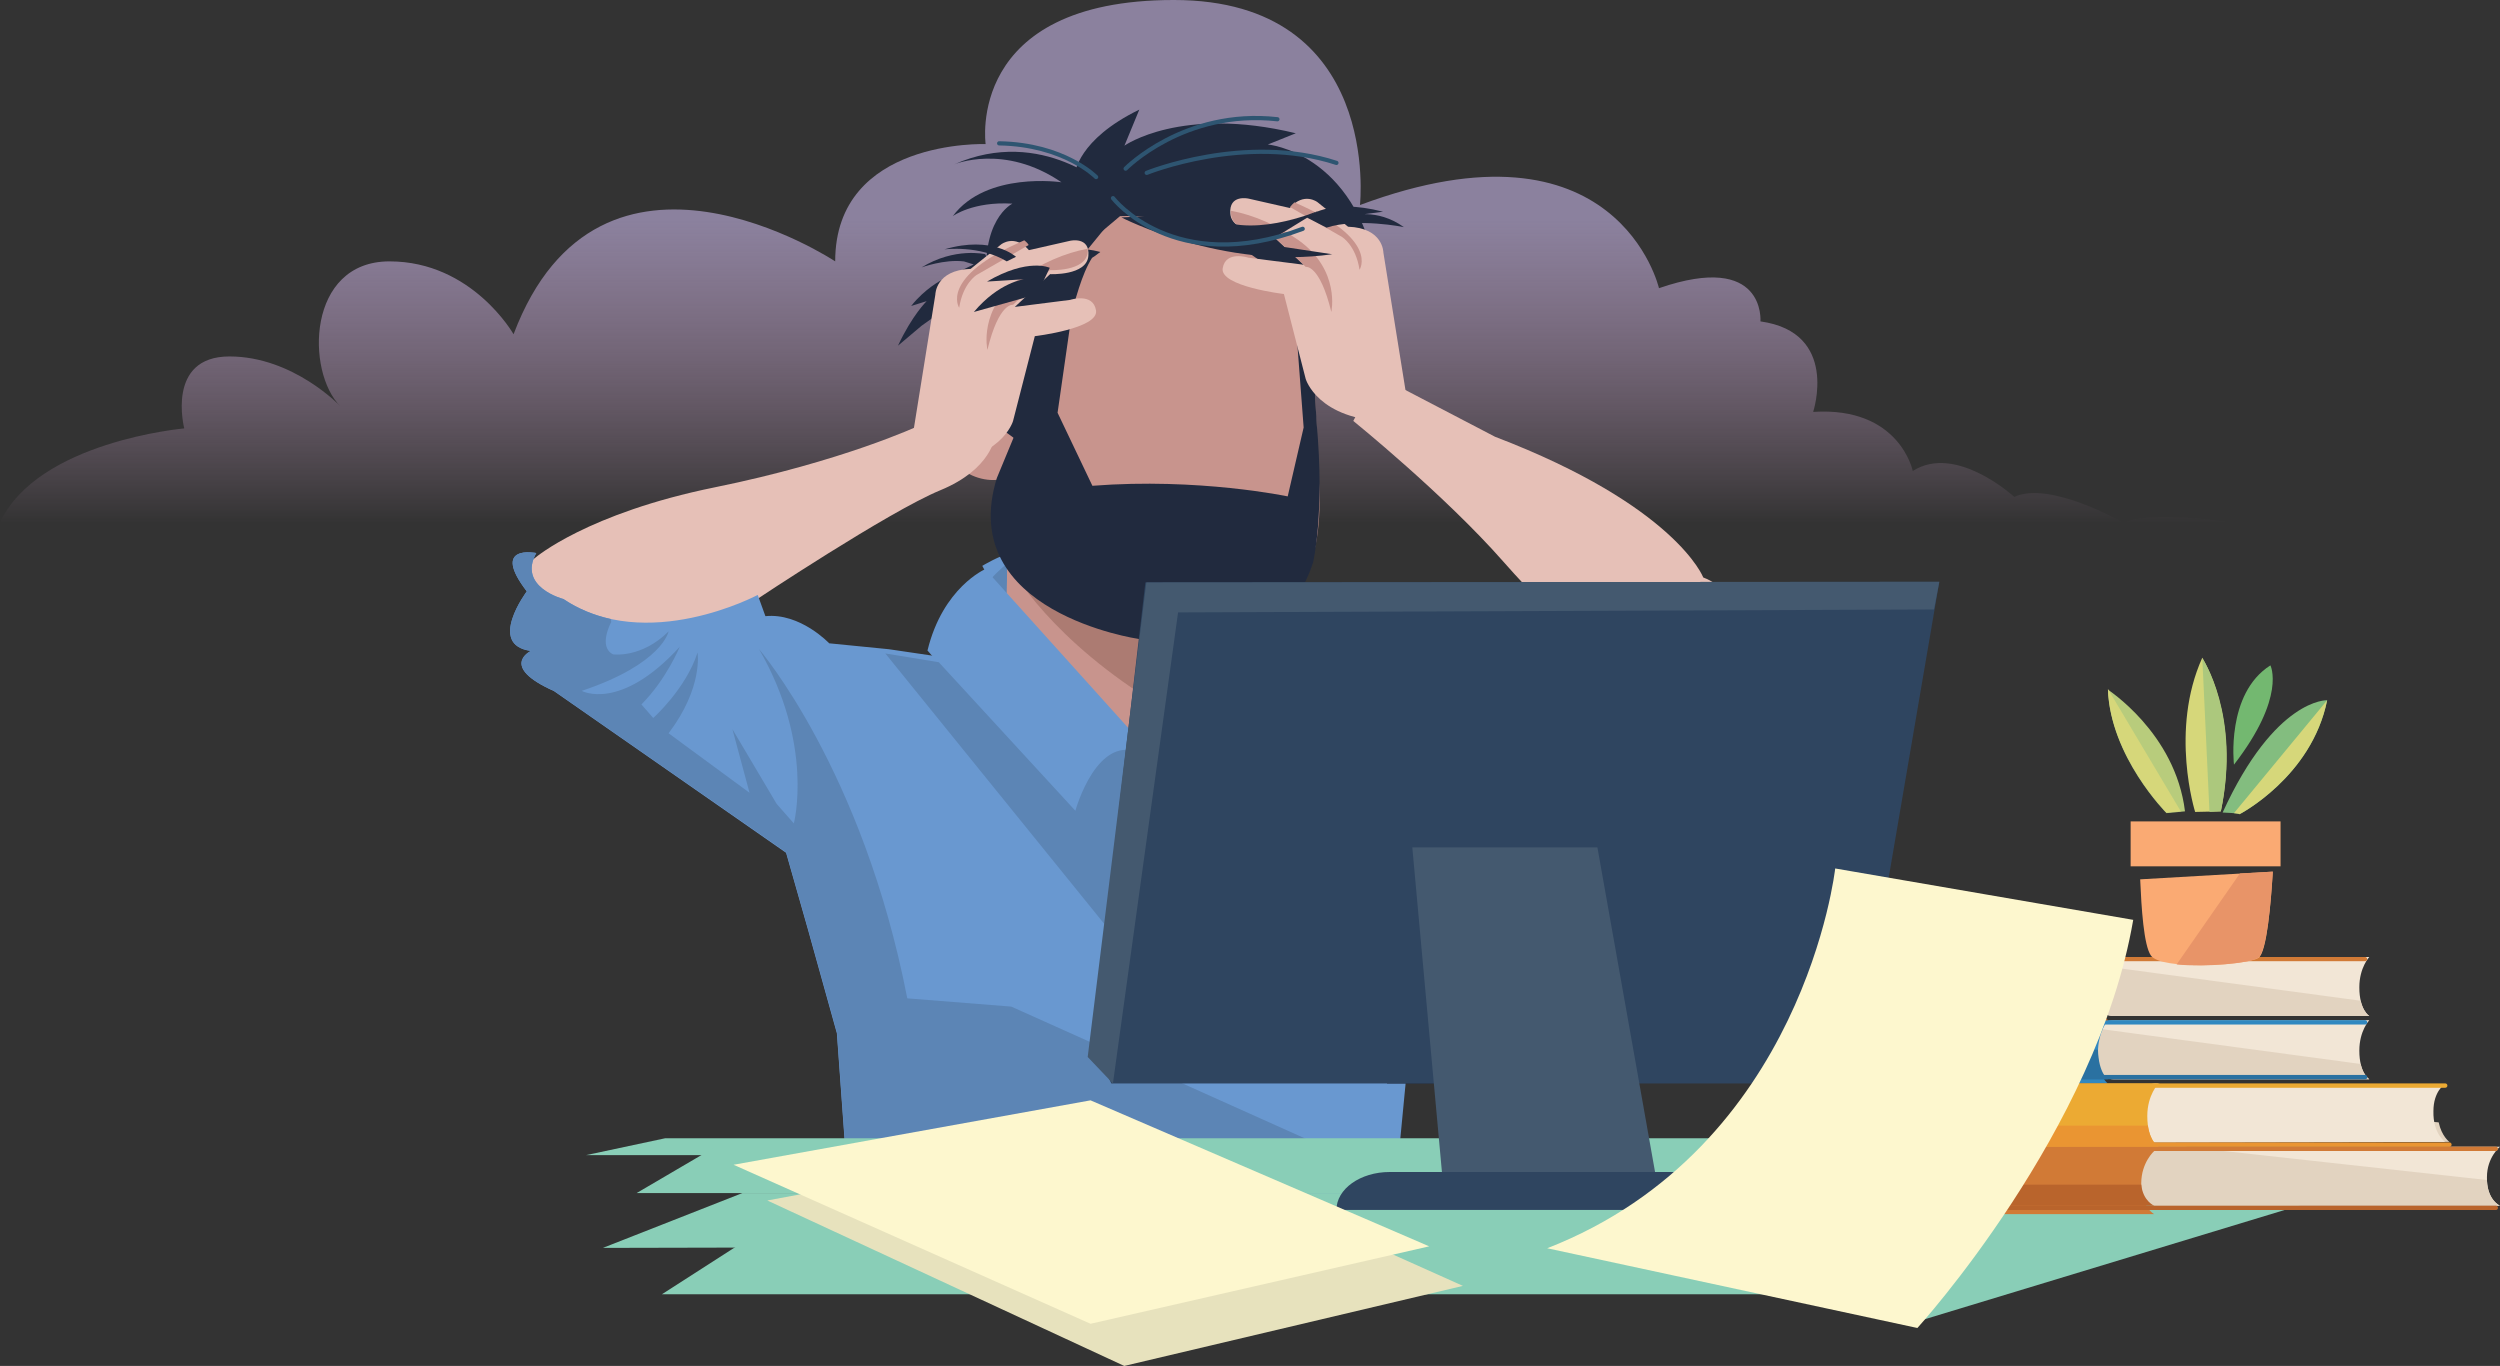 <?xml version="1.0" encoding="UTF-8" standalone="no"?><!DOCTYPE svg PUBLIC "-//W3C//DTD SVG 1.1//EN" "http://www.w3.org/Graphics/SVG/1.1/DTD/svg11.dtd"><svg width="100%" height="100%" viewBox="0 0 593 324" version="1.1" xmlns="http://www.w3.org/2000/svg" xmlns:xlink="http://www.w3.org/1999/xlink" xml:space="preserve" xmlns:serif="http://www.serif.com/" style="fill-rule:evenodd;clip-rule:evenodd;stroke-linecap:round;stroke-linejoin:round;"><rect x="0" y="0" width="593" height="324" fill="#333333" stroke="none"/><g id="Page-1"><g id="Business-Automation-Copy"><g id="Group"><path id="Path" d="M530,124c0,0 -19.638,-3.048 -26.332,0c0,0 -17.377,-10.058 -25.888,-6.139c0,-0 -13.831,-12.714 -24.071,-6.139c0,-0 -3.103,-15.326 -23.627,-14.02c-0,0 6.25,-18.852 -12.501,-21.465c0,0 1.33,-16.632 -24.071,-7.88c0,-0 -9.796,-42.495 -70.926,-19.724c-0,0 5.363,-48.633 -44.152,-48.633c-49.516,-0 -44.64,34.178 -44.64,34.178c0,0 -35.685,-1.306 -35.685,27.822c0,0 -55.766,-37.008 -76.29,17.285c-0,0 -9.797,-17.285 -29.435,-17.285c-19.638,0 -19.859,26.298 -11.614,34.396c-0,0 -11.171,-11.843 -26.332,-11.843c-15.16,0 -10.727,17.068 -10.727,17.068c-0,-0 -34.799,3.048 -43.709,22.335" style="fill:url(#_Linear1);fill-rule:nonzero;"/><g id="Layer_1"><path id="Path1" serif:id="Path" d="M441,307l-284,0l21.792,-14l262.208,0l0,14Z" style="fill:rgb(137,206,183);fill-rule:nonzero;"/><path id="Path2" serif:id="Path" d="M453,314l97,-29.447l-83.524,-11.553l-13.476,41Z" style="fill:rgb(137,206,183);fill-rule:nonzero;"/><path id="Path3" serif:id="Path" d="M233,134.221c0,0 3.976,-2.433 7.187,-3.193c3.211,-0.608 -4.129,8.972 -4.129,8.972" style="fill:rgb(105,152,208);fill-rule:nonzero;"/><path id="Path4" serif:id="Path" d="M235,137.372c0,0 7.202,-8.51 14.958,-8.37c0.692,-0 -7.341,30.412 -7.618,29.994c-0.277,-0.419 -7.34,-21.624 -7.34,-21.624Z" style="fill:rgb(92,133,181);fill-rule:nonzero;"/><path id="Path5" serif:id="Path" d="M255,41.144c0,0 0.565,-7.993 15.244,-15.144l-3.528,8.554c-0,-0 13.409,-9.536 40.651,-2.945l-6.634,2.664c0,0 20.608,1.823 25.972,30.569c5.364,28.745 -64.224,10.376 -64.224,10.376" style="fill:rgb(33,42,62);fill-rule:nonzero;"/><path id="Path6" serif:id="Path" d="M263.261,44.925c-0,-0 -15.969,-15.212 -36.981,-5.916c0,0 11.907,-5.071 25.494,4.226c0,-0 -17.79,-2.677 -25.774,8.028c-0,0 4.763,-3.521 14.148,-2.958c-0,0 -7.985,3.804 -5.883,20.565c2.101,16.762 63.735,11.269 63.735,11.269l-34.739,-35.214Z" style="fill:rgb(33,42,62);fill-rule:nonzero;"/><path id="Path7" serif:id="Path" d="M252.823,65.481l17.528,-21.481l40.063,15.762c0,0 0.557,13.67 2.504,55.795c1.948,41.986 -31.578,32.64 -31.578,32.64l1.809,31.803l-17.806,-5.44l-29.074,-8.648c4.034,-15.762 2.225,-52.587 2.225,-52.587c-5.147,2.232 -18.919,-2.232 -13.076,-18.133c5.703,-15.902 15.858,-2.093 15.858,-2.093l11.547,-27.618" style="fill:rgb(200,148,141);fill-rule:nonzero;"/><path id="Path8" serif:id="Path" d="M127.005,132.267c-0,0 12.25,-10.516 42.596,-16.685c30.346,-6.169 48.303,-14.582 48.303,-14.582l18.096,2.524c0,-0 -0.696,7.711 -12.946,12.759c-12.25,5.048 -43.848,26.079 -43.848,26.079l-10.023,6.59l-31.459,5.048l-12.25,-14.161c-0,-0 -4.176,-3.786 1.531,-7.572Z" style="fill:rgb(230,192,183);fill-rule:nonzero;"/><path id="Path9" serif:id="Path" d="M240,135c0,0 9.163,16.857 35.384,32.599c26.22,15.743 9.163,-28.28 9.163,-28.28l-44.547,-4.319Z" style="fill:rgb(172,123,114);fill-rule:nonzero;"/><path id="Path10" serif:id="Path" d="M332.461,154.661l2.811,-0.831c-3.513,-7.484 3.232,-14.83 3.232,-14.83c-0,0 12.507,36.451 42.719,23.839c0,-0 5.481,4.712 -2.81,13.721c-0,-0 -0.422,12.335 -8.713,18.71l-27.824,22.73l-23.467,-25.779l-18.409,-24.254l32.461,-13.306Z" style="fill:rgb(105,152,208);fill-rule:nonzero;"/><path id="Path11" serif:id="Path" d="M261,59.764c-8.215,-2.214 -18.303,0.415 -22.915,7.473c-5.62,8.579 -6.197,16.882 -3.603,26.431c1.009,3.597 1.73,7.334 4.9,9.409c2.306,1.661 5.909,4.705 9.224,3.737c3.315,-0.969 3.315,-3.875 2.594,-6.643c-1.153,-4.013 -2.018,-6.503 -1.441,-10.655c0.72,-4.705 2.162,-8.995 3.747,-13.561c1.729,-4.844 2.882,-10.656 5.62,-14.945c-0.432,0.276 -0.432,0.553 1.874,-1.246Z" style="fill:rgb(33,42,62);fill-rule:nonzero;"/><path id="Path12" serif:id="Path" d="M271,178.298l20.435,-30.456l4.726,-0.842l5.839,9.123l-21.964,30.877c-0,0 -3.197,-7.86 -9.036,-8.702Z" style="fill:rgb(105,152,208);fill-rule:nonzero;"/><path id="Path13" serif:id="Path" d="M236.441,113.412l4.339,-10.477l0.839,-34.642l15.257,-12.293l-6.019,41.907l8.259,17.321c25.194,-1.956 46.329,2.515 46.329,2.515l3.779,-16.344l-3.219,-42.466l3.919,0.42l2.38,40.928c1.959,21.652 -0.84,33.107 -0.84,33.107c-8.678,27.239 -41.431,18.159 -41.431,18.159c0,0 -43.39,-6.286 -33.592,-38.135Z" style="fill:rgb(33,42,62);fill-rule:nonzero;"/><path id="Path14" serif:id="Path" d="M265.661,51.277c0,-0 19.158,-1.383 35.955,12.723l11.384,-0.138c0,-0 -29.708,-25.862 -30.264,-25.862c-0.555,0 -19.018,1.798 -19.018,1.798l-9.718,21.298l11.661,-9.819Z" style="fill:rgb(33,42,62);fill-rule:nonzero;"/><path id="Path15" serif:id="Path" d="M233.686,60.293c0,0 -7.213,-1.713 -15.106,3.142c-0,0 5.444,-1.999 10.071,-1.428l2.313,0.714l-7.621,3.713c0,0 -3.947,1.999 -7.213,6.141l3.675,-1.143c-0,0 -3.403,3.285 -6.805,10.568l5.58,-4.713l17.42,-12.424l-2.314,-4.57Z" style="fill:rgb(33,42,62);fill-rule:nonzero;"/><path id="Path16" serif:id="Path" d="M216,106.391l5.864,-36.507c-0,0 -0,-5.83 8.376,-6.107l7.26,-5.83c-0,-0 3.211,-2.499 6.561,1.388l9.773,-2.221c-0,-0 4.747,-1.111 4.328,3.609c-0.419,4.719 -9.075,4.303 -9.075,4.303l-8.376,7.773l13.123,-1.666c-0,0 5.445,-1.804 6.143,2.499c0.698,4.303 -14.52,6.108 -14.52,6.108l-5.165,20.127c-0,-0 -2.792,9.717 -19.685,10.133" style="fill:rgb(230,192,183);fill-rule:nonzero;"/><path id="Path17" serif:id="Path" d="M258,59.823l0,-0.823c-5.394,0.96 -11.204,3.566 -16.045,6.994c-9.959,7.132 -7.745,17.006 -7.745,17.006c2.766,-11.383 6.085,-10.697 6.085,-10.697l8.714,-8.229c0,0 8.576,0.412 8.991,-4.251Z" style="fill:rgb(200,148,141);fill-rule:nonzero;"/><path id="Path18" serif:id="Path" d="M242.961,57c-20.343,8.765 -15.443,16 -15.443,16c0.891,-5.843 4.158,-7.791 4.158,-7.791l12.324,-7.096c-0.297,-0.556 -0.742,-0.835 -1.039,-1.113Z" style="fill:rgb(200,148,141);fill-rule:nonzero;"/><path id="Path19" serif:id="Path" d="M241,60.916c0,-0 -5.569,-5.15 -17,-1.762c0,0 8.353,-1.084 14.802,2.846l2.198,-1.084Z" style="fill:rgb(33,42,62);fill-rule:nonzero;"/><path id="Path20" serif:id="Path" d="M249,63.522c0,-0 -5.102,-2.45 -14.882,3.266l8.788,-0.545c-0,0 -5.953,0.681 -11.906,7.757l15.024,-4.219l2.976,-6.259Z" style="fill:rgb(33,42,62);fill-rule:nonzero;"/><path id="Path21" serif:id="Path" d="M334,96.391l-5.864,-36.507c0,0 0,-5.83 -8.376,-6.107l-7.26,-5.83c0,-0 -3.211,-2.499 -6.561,1.388l-9.773,-2.221c0,-0 -4.747,-1.111 -4.328,3.609c0.419,4.719 9.075,4.303 9.075,4.303l8.376,7.773l-13.123,-1.666c0,0 -5.445,-1.804 -6.143,2.499c-0.698,4.303 14.52,6.108 14.52,6.108l5.165,20.127c0,-0 2.792,9.717 19.685,10.133" style="fill:rgb(230,192,183);fill-rule:nonzero;"/><path id="Path22" serif:id="Path" d="M292,50.823l0,-0.823c5.394,0.96 11.204,3.566 16.045,6.994c9.959,7.132 7.745,17.006 7.745,17.006c-2.766,-11.383 -6.085,-10.697 -6.085,-10.697l-8.714,-8.229c-0,0 -8.576,0.412 -8.991,-4.251Z" style="fill:rgb(200,148,141);fill-rule:nonzero;"/><path id="Path23" serif:id="Path" d="M307.039,48c20.343,8.765 15.443,16 15.443,16c-0.891,-5.843 -4.158,-7.791 -4.158,-7.791l-12.324,-7.096c0.297,-0.417 0.742,-0.835 1.039,-1.113Z" style="fill:rgb(200,148,141);fill-rule:nonzero;"/><path id="Path24" serif:id="Path" d="M310,51.606c0,0 4.939,-4.787 18.061,-1.385l-7.76,1.007c-0,0 6.208,-2.015 12.699,2.646c0,0 -11.006,-2.268 -18.344,0.126l-4.656,-2.394Z" style="fill:rgb(33,42,62);fill-rule:nonzero;"/><path id="Path25" serif:id="Path" d="M266,51.574c0,0 24.074,12.453 50,8.732l-16.097,-2.434l12.821,-7.872c-0,0 -17.237,7.443 -26.354,0.573" style="fill:rgb(33,42,62);fill-rule:nonzero;"/><path id="Path26" serif:id="Path" d="M233.364,156c-12.267,1.791 -23.419,4.271 -31.364,6.2l64.818,51.8l27.182,-24.109l-60.636,-33.891Z" style="fill:rgb(78,138,192);fill-rule:nonzero;"/><path id="Path27" serif:id="Path" d="M233.699,135c-0,0 -10.065,4.337 -13.699,19.306l30.333,34.694c0,0 10.624,-13.85 21.667,-11.472l-38.301,-42.528Z" style="fill:rgb(105,152,208);fill-rule:nonzero;"/><path id="Path28" serif:id="Path" d="M302,156c0,0 13.64,39.763 12.4,9.665c0,-0 46.157,61.854 9.369,-7.732l-21.769,-1.933Z" style="fill:rgb(78,138,192);fill-rule:nonzero;"/><path id="Path29" serif:id="Path" d="M281.158,179.468l-45.67,-21.835l-24.655,-3.639l-14.149,-1.4c-0,0 -6.865,-7.278 -15.13,-6.438l-1.821,-5.039c-0,0 -26.477,14.137 -46.09,0.98c0,-0 -10.927,-2.799 -6.444,-10.917c0,-0 -10.927,-2.24 -2.241,9.097c-0,0 -9.527,12.737 0.98,14.137c0,-0 -7.705,3.639 5.464,9.518l55.055,38.35l5.183,18.196l6.865,24.634l3.222,44.649l-1.821,1.819l130.143,0.42l10.507,-109.453l6.444,-39.19l-65.842,36.111Z" style="fill:rgb(105,152,208);fill-rule:nonzero;"/><path id="Path30" serif:id="Path" d="M321,99.847c0,-0 21.668,17.521 35.597,33.374c13.93,15.853 24.905,23.779 24.905,23.779l16.321,-5.284l5.628,-6.536c-0,-0 9.849,-4.589 0.563,-8.205c-0,0 -6.472,-16.965 -49.386,-33.374l-28,-14.601l-5.628,10.847Z" style="fill:rgb(230,192,183);fill-rule:nonzero;"/><path id="Path31" serif:id="Path" d="M267,40c0,0 13.878,-14.167 36,-11.715" style="fill:none;stroke:rgb(46,85,113);stroke-width:1px;"/><path id="Path32" serif:id="Path" d="M260,42c0,0 -7.527,-7.729 -23,-8" style="fill:none;stroke:rgb(46,85,113);stroke-width:1px;"/><path id="Path33" serif:id="Path" d="M272,41c0,0 23.333,-9.453 45,-2.363" style="fill:none;stroke:rgb(46,85,113);stroke-width:1px;"/><path id="Path34" serif:id="Path" d="M264,47c0,0 14.444,18.768 45,7.274" style="fill:none;stroke:rgb(46,85,113);stroke-width:1px;"/><path id="Path35" serif:id="Path" d="M222.679,157.081l32.402,35.234c-0,-0 5.212,-19.004 15.919,-13.456l-6.762,43.141l-54.238,-67l12.679,2.081Z" style="fill:rgb(92,133,181);fill-rule:nonzero;"/><path id="Path36" serif:id="Path" d="M328.439,292l0.561,-6.707l-1.962,-7.405l-87.166,-39.122l-24.664,-1.956c-10.51,-54.213 -35.175,-82.856 -35.175,-82.856c13.173,22.775 8.268,41.358 8.268,41.358l-4.064,-4.611l-10.51,-17.745l4.064,15.09l-19.199,-14.112c8.268,-10.898 6.867,-19.142 6.867,-19.142c-2.803,8.663 -10.511,15.51 -10.511,15.51l-2.802,-3.214c5.886,-5.868 9.109,-13.693 9.109,-13.693c-14.154,15.509 -23.263,10.479 -23.263,10.479c19.199,-6.427 20.6,-14.112 20.6,-14.112c-6.446,6.428 -13.173,5.45 -13.173,5.45c-3.643,-1.817 -0.42,-7.685 -0.42,-7.685l-0.14,-0.699c-3.784,-0.838 -7.708,-2.375 -11.212,-4.75c0,-0 -10.93,-2.795 -6.446,-10.899c0,0 -10.931,-2.235 -2.242,9.082c-0,0 -9.529,12.715 0.981,14.112c-0,0 -7.708,3.633 5.465,9.501l55.075,38.284l5.185,18.164l6.866,24.591l3.224,44.572l-0,0.419l126.684,2.096Z" style="fill:rgb(92,133,181);fill-rule:nonzero;"/><path id="Path37" serif:id="Path" d="M334.498,201l-5.498,56l32,0l-26.502,-56Z" style="fill:rgb(33,42,62);fill-rule:nonzero;"/><path id="Path38" serif:id="Path" d="M481.236,274l-342.236,0l18.764,-4l342.236,0l-18.764,4Z" style="fill:rgb(137,206,183);fill-rule:nonzero;"/><path id="Path39" serif:id="Path" d="M493.236,283l-342.236,0l18.764,-11l342.236,0l-18.764,11Z" style="fill:rgb(137,206,183);fill-rule:nonzero;"/><path id="Path40" serif:id="Path" d="M271.684,138.14l-12.684,108.943l4.6,9.917l176.049,0l20.351,-119l-188.316,0.14Z" style="fill:rgb(47,69,96);fill-rule:nonzero;"/><path id="Path41" serif:id="Path" d="M335,201l7.756,85l51.244,0l-15.096,-85l-43.904,0Z" style="fill:rgb(68,89,111);fill-rule:nonzero;"/><path id="Path42" serif:id="Path" d="M460,138l-188.079,0.14l-13.921,112.575l5.986,6.285l15.453,-111.737l179.308,-0.698l1.253,-6.565Z" style="fill:rgb(68,89,111);fill-rule:nonzero;"/><path id="Path43" serif:id="Path" d="M492.737,295.196l-349.737,0.804l33.076,-13l353.924,0l-37.263,12.196Z" style="fill:rgb(137,206,183);fill-rule:nonzero;"/><path id="Path44" serif:id="Path" d="M407.385,278l-77.77,0c-6.931,0 -12.615,4.015 -12.615,9l103,0c0,-4.846 -5.545,-9 -12.615,-9Z" style="fill:rgb(47,69,96);fill-rule:nonzero;"/><path id="Path45" serif:id="Path" d="M562,256l-60.685,0c-2.366,0 -4.315,-1.802 -4.315,-4.158l0,-5.684c0,-2.217 1.949,-4.158 4.315,-4.158l60.685,-0c0,-0 -2.366,2.495 -2.366,7.208c-0,5.406 2.366,6.792 2.366,6.792Z" style="fill:rgb(242,230,214);fill-rule:nonzero;"/><path id="Path46" serif:id="Path" d="M593,286l-81.228,0c-3.238,0 -5.772,-1.802 -5.772,-4.158l0,-5.684c0,-2.217 2.534,-4.158 5.772,-4.158l81.228,0c0,0 -3.097,2.495 -3.097,7.208c-0.141,5.406 3.097,6.792 3.097,6.792Z" style="fill:rgb(242,230,214);fill-rule:nonzero;"/><path id="Path47" serif:id="Path" d="M511.772,286l81.228,0c0,0 -2.956,-1.248 -3.097,-6.099l-71.655,-7.901l-6.476,0c-3.238,0 -5.772,1.802 -5.772,4.158l-0,5.684c-0,2.356 2.534,4.158 5.772,4.158Z" style="fill:rgb(226,211,192);fill-rule:nonzero;"/><path id="Path48" serif:id="Path" d="M508.521,271l72.479,-0.145c0,0 -1.837,-1.302 -2.543,-4.631l-70.784,-6.224l0,5.934c0,2.316 -1.978,5.066 0.848,5.066Z" style="fill:rgb(226,211,192);fill-rule:nonzero;"/><path id="Path49" serif:id="Path" d="M501.444,256l60.556,0c0,0 -1.389,-0.837 -2.083,-3.628l-62.223,-8.372c-0.416,0.698 -0.694,1.395 -0.694,2.233l0,5.72c0.139,2.233 1.944,4.047 4.444,4.047Z" style="fill:rgb(226,211,192);fill-rule:nonzero;"/><path id="Path50" serif:id="Path" d="M500,257l-60.685,0c-2.366,0 -4.315,-2.027 -4.315,-4.459l0,-6.082c0,-2.432 1.949,-4.459 4.315,-4.459l60.685,0c0,0 -2.366,2.703 -2.366,7.703c-0,5.811 2.366,7.297 2.366,7.297Z" style="fill:rgb(49,136,192);fill-rule:nonzero;"/><path id="Path51" serif:id="Path" d="M580,270.862l-71.608,0.138c-2.653,0 -0.698,-2.623 -0.698,-4.97l-0,-5.521c-0,-2.209 2.233,-4.142 4.885,-3.313l67.281,-0c0,-0 -2.652,1.656 -2.652,6.35c-0.139,5.383 2.792,7.316 2.792,7.316Z" style="fill:rgb(242,230,214);fill-rule:nonzero;"/><path id="Path52" serif:id="Path" d="M512,272l-68.096,0c-2.662,0 -4.904,-2.027 -4.904,-4.459l0,-6.082c0,-2.432 2.242,-4.459 4.904,-4.459l68.096,0c0,0 -2.662,2.703 -2.662,7.703c-0,5.946 2.662,7.297 2.662,7.297Z" style="fill:rgb(236,170,51);fill-rule:nonzero;"/><path id="Path53" serif:id="Path" d="M511,288l-81.228,0c-3.238,0 -5.772,-2.027 -5.772,-4.459l0,-6.082c0,-2.432 2.534,-4.459 5.772,-4.459l81.228,0c0,0 -3.097,2.703 -3.097,7.703c-0,5.811 3.097,7.297 3.097,7.297Z" style="fill:rgb(209,122,54);fill-rule:nonzero;"/><path id="Path54" serif:id="Path" d="M443.904,272l68.096,0c0,0 -1.962,-1.053 -2.522,-5l-70.478,0l0,0.658c0,2.5 2.242,4.342 4.904,4.342Z" style="fill:rgb(234,149,50);fill-rule:nonzero;"/><path id="Path55" serif:id="Path" d="M429.772,286l81.228,0c0,0 -2.675,-1.047 -3.097,-5l-83.903,0l0,1.279c0,1.977 2.675,3.721 5.772,3.721Z" style="fill:rgb(185,100,44);fill-rule:nonzero;"/><path id="Path56" serif:id="Path" d="M435.139,251.471c-0,2.47 1.944,4.529 4.305,4.529l60.556,0c0,0 -2.222,-1.373 -2.361,-7l-62.639,0l0,2.471l0.139,-0Z" style="fill:rgb(42,113,161);fill-rule:nonzero;"/><path id="Path57" serif:id="Path" d="M440,242.5l121,0" style="fill:none;stroke:rgb(49,136,192);stroke-width:1.04px;"/><path id="Path58" serif:id="Path" d="M562,241l-60.685,0c-2.366,0 -4.315,-1.802 -4.315,-4.158l0,-5.684c0,-2.217 1.949,-4.158 4.315,-4.158l60.685,-0c0,-0 -2.366,2.495 -2.366,7.208c-0,5.406 2.366,6.792 2.366,6.792Z" style="fill:rgb(242,230,214);fill-rule:nonzero;"/><path id="Path59" serif:id="Path" d="M501.444,241l60.556,0c0,0 -1.389,-0.837 -2.083,-3.628l-62.223,-8.372c-0.416,0.698 -0.694,1.395 -0.694,2.233l0,5.72c0.139,2.233 1.944,4.047 4.444,4.047Z" style="fill:rgb(226,211,192);fill-rule:nonzero;"/><path id="Path60" serif:id="Path" d="M500,242l-60.685,0c-2.366,0 -4.315,-2.027 -4.315,-4.459l0,-6.082c0,-2.432 1.949,-4.459 4.315,-4.459l60.685,0c0,0 -2.366,2.703 -2.366,7.703c-0,5.811 2.366,7.297 2.366,7.297Z" style="fill:rgb(209,122,54);fill-rule:nonzero;"/><path id="Path61" serif:id="Path" d="M435.139,237.471c-0,2.47 1.944,4.529 4.305,4.529l60.556,0c0,0 -2.222,-1.373 -2.361,-7l-62.639,0l0,2.471l0.139,-0Z" style="fill:rgb(185,100,44);fill-rule:nonzero;"/><path id="Path62" serif:id="Path" d="M440,227.5l121,0" style="fill:none;stroke:rgb(209,122,54);stroke-width:1px;stroke-linecap:butt;stroke-linejoin:miter;"/><path id="Path63" serif:id="Path" d="M431,272.5l161,0" style="fill:none;stroke:rgb(209,122,54);stroke-width:1.04px;"/><path id="Path64" serif:id="Path" d="M445,257.5l135,0" style="fill:none;stroke:rgb(236,170,51);stroke-width:1.04px;"/><path id="Path65" serif:id="Path" d="M446,271.5l135,0" style="fill:none;stroke:rgb(234,149,50);stroke-width:1.04px;"/><path id="Path66" serif:id="Path" d="M440,255.5l121,0" style="fill:none;stroke:rgb(42,113,161);stroke-width:1.04px;"/><path id="Path67" serif:id="Path" d="M431,286.5l161,0" style="fill:none;stroke:rgb(185,100,44);stroke-width:1.04px;"/><g id="Group1" serif:id="Group"><path id="Path68" serif:id="Path" d="M531.172,193.154c0,0 17.144,-8.833 20.828,-27.059c0,-0 -12.327,-0.561 -24.795,26.639c-0,-0 4.25,0.14 3.967,0.42Z" style="fill:rgb(131,189,127);fill-rule:nonzero;"/><path id="Path69" serif:id="Path" d="M526.78,192.453l-6.093,0.14c0,0 -6.092,-19.348 1.7,-36.593c-0.141,0 9.068,13.6 4.393,36.453Z" style="fill:rgb(214,215,122);fill-rule:nonzero;"/><path id="Path70" serif:id="Path" d="M529.897,181.377c-0,0 -1.984,-16.825 8.643,-23.554c-0,-0 3.825,7.431 -8.643,23.554Z" style="fill:rgb(115,184,112);fill-rule:nonzero;"/><path id="Path71" serif:id="Path" d="M518.279,192.453l-4.393,0.421c0,-0 -13.318,-13.32 -13.885,-29.303c-0.142,0 16.011,10.235 18.278,28.882Z" style="fill:rgb(184,204,124);fill-rule:nonzero;"/><g><rect id="Rectangle" x="505.385" y="194.837" width="35.563" height="10.656" style="fill:rgb(250,170,115);"/><path id="Path72" serif:id="Path" d="M535.706,227.224c-2.975,1.823 -23.095,2.944 -25.504,-0.561c-1.7,-2.383 -2.267,-11.356 -2.55,-18.086l31.454,-1.823c-0.425,7.151 -1.416,19.208 -3.4,20.47Z" style="fill:rgb(250,170,115);fill-rule:nonzero;"/></g><path id="Path73" serif:id="Path" d="M539.106,206.754l-7.792,0.421l-15.019,21.591c6.943,0.701 17.286,-0.28 19.269,-1.542c2.126,-1.262 3.117,-13.319 3.542,-20.47Z" style="fill:rgb(232,148,104);fill-rule:nonzero;"/><path id="Path74" serif:id="Path" d="M526.78,192.453c4.817,-22.853 -4.393,-36.313 -4.393,-36.313l1.701,36.453l2.692,-0.14Z" style="fill:rgb(172,200,125);fill-rule:nonzero;"/><path id="Path75" serif:id="Path" d="M517.287,192.453l-17.286,-29.022c0.567,15.843 13.885,29.303 13.885,29.303l3.401,-0.281Z" style="fill:rgb(214,215,122);fill-rule:nonzero;"/><path id="Path76" serif:id="Path" d="M531.172,193.154c0,0 17.144,-8.833 20.828,-27.059l-22.103,26.779c0.708,0.14 1.417,0.14 1.275,0.28Z" style="fill:rgb(214,215,122);fill-rule:nonzero;"/></g><path id="Path77" serif:id="Path" d="M435.308,206c-0,0 -7.294,66.269 -68.308,90.086l87.804,18.914c0,0 42.64,-46.794 51.196,-96.811l-70.692,-12.189Z" style="fill:rgb(253,247,206);fill-rule:nonzero;"/><path id="Path78" serif:id="Path" d="M182,284.754l84.673,39.246l80.327,-18.99l-80.327,-36.01l-84.673,15.754Z" style="fill:rgb(231,226,189);fill-rule:nonzero;"/><path id="Path79" serif:id="Path" d="M174,276.283l84.673,37.717l80.327,-18.368l-80.327,-34.632l-84.673,15.283Z" style="fill:rgb(253,247,206);fill-rule:nonzero;"/></g></g></g></g><defs><linearGradient id="_Linear1" x1="0" y1="0" x2="1" y2="0" gradientUnits="userSpaceOnUse" gradientTransform="matrix(4.4031e-15,71.908,-71.908,4.4031e-15,265.006,52.084)"><stop offset="0" style="stop-color:rgb(139,129,158);stop-opacity:1"/><stop offset="1" style="stop-color:rgb(197,156,190);stop-opacity:0"/></linearGradient></defs></svg>